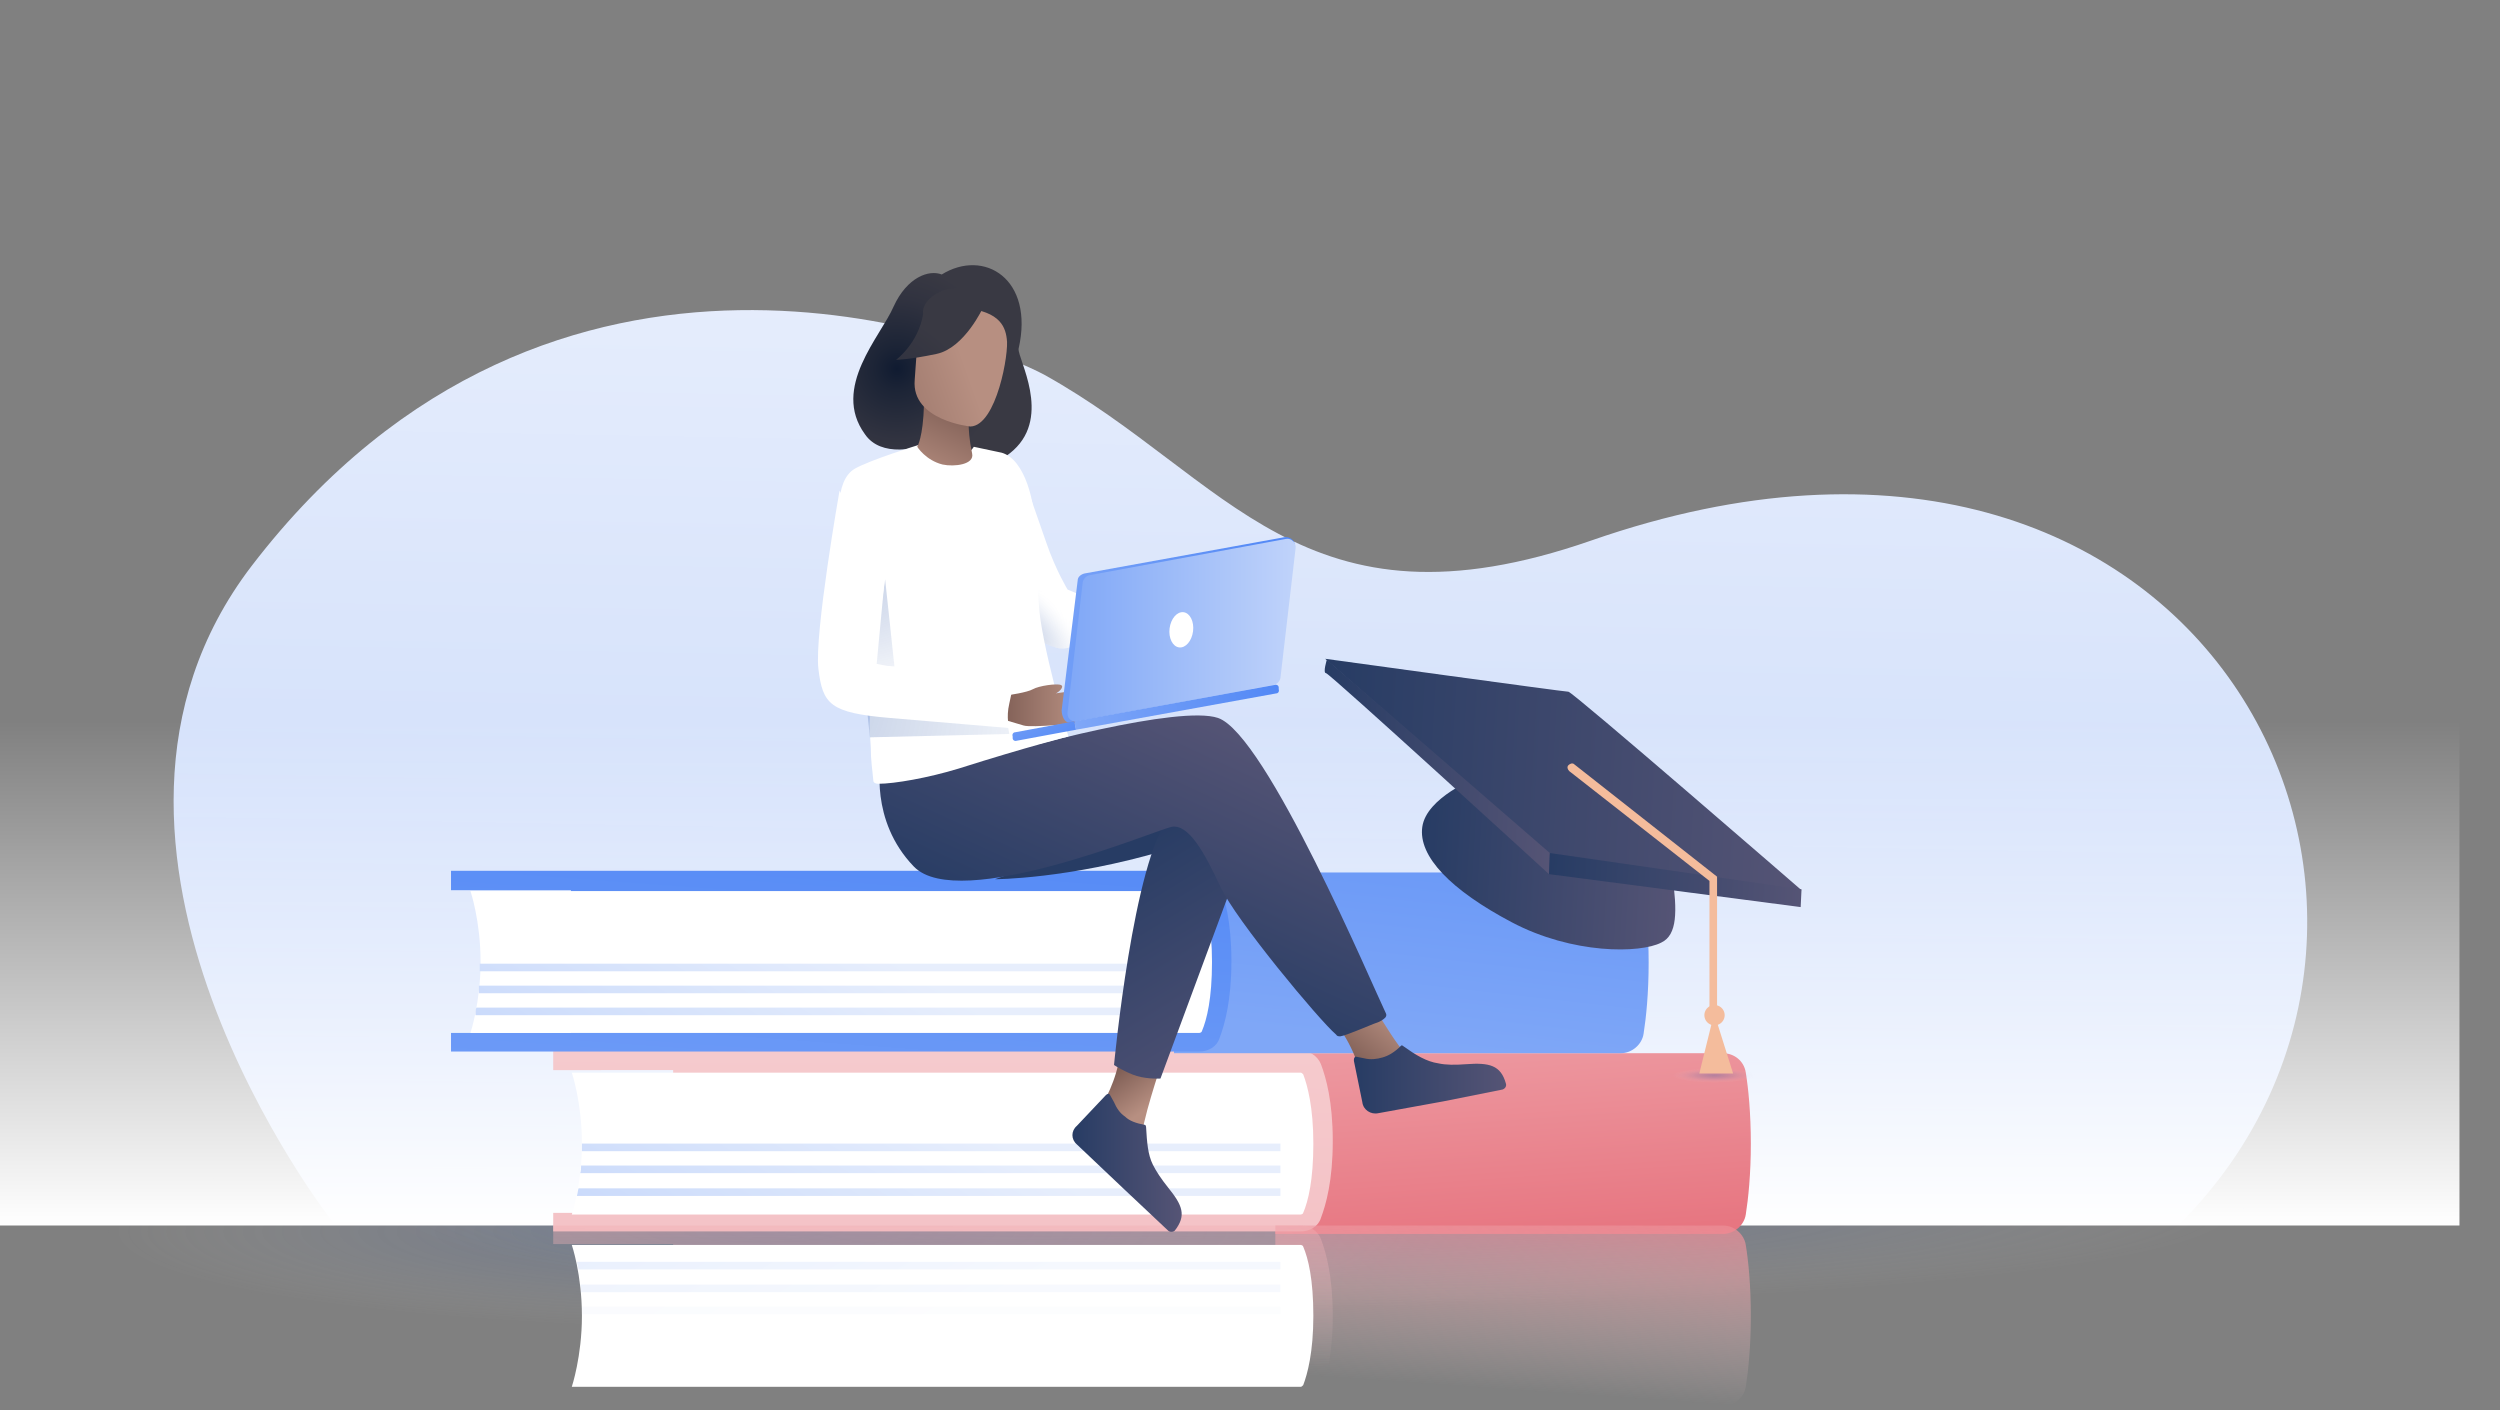 <svg width="296" height="167" viewBox="0 0 296 167" fill="none" xmlns="http://www.w3.org/2000/svg"><rect x="0" y="0" width="296" height="167" fill="#808080" stroke="none"/><g clip-path="url(#clip0)"><path opacity=".9" d="M204.4 145.9c0-8.1-51-14.6-114-14.6s-114 6.5-114 14.6 51 14.6 114 14.6 114-6.5 114-14.6z" fill="url(#paint0_radial)"/><path opacity=".9" d="M316.7 143.6c0-7.8-72.1-14.2-160.9-14.2-88.8 0-161 6.3-161 14.2 0 7.8 72.1 14.2 160.9 14.2 88.8 0 161-6.4 161-14.2z" fill="url(#paint1_radial)"/><path d="M258.2 144.8l-218.8-.1s-35-44.5-9.6-77.7c35.8-46.7 86.7-26.5 93.9-22.6 21.7 12.1 30.5 31.5 64.7 19.6 72.9-25.4 106.5 43.7 69.8 80.8z" fill="url(#paint2_linear)"/><path d="M291.2 84.8H-21.7v60.3h312.9V84.8z" fill="url(#paint3_linear)"/><path d="M151 124.7h53c1.3 0 2.5.9 2.7 2.3.3 1.8.6 4.8.6 8.4 0 3.6-.3 6.5-.6 8.4-.2 1.3-1.4 2.3-2.7 2.3h-53v-21.4z" fill="url(#paint4_linear)"/><path d="M65.5 145.9v-2.3h14.2v-16.9H65.5v-2.3H154c1 0 2 .6 2.4 1.6.6 1.6 1.4 4.4 1.4 9.1 0 4.7-.8 7.5-1.4 9.1-.3 1-1.3 1.6-2.4 1.6H65.5v.1z" fill="url(#paint5_linear)"/><path d="M154 143.8H67.7s1.2-3.6 1.2-8.4c0-4.9-1.2-8.4-1.2-8.4H154c.1 0 .2.1.3.2.5 1.3 1.2 3.9 1.2 8.2 0 4.3-.6 6.8-1.2 8.2 0 .1-.2.2-.3.2z" fill="#fff"/><path d="M68.3 141.6h83.3v-.9H68.5c-.1.3-.1.6-.2.9z" fill="url(#paint6_linear)"/><path d="M68.7 138.9h82.9v-.9H68.8c0 .4 0 .6-.1.9z" fill="url(#paint7_linear)"/><path d="M68.9 136.3h82.7v-.9H68.9v.9z" fill="url(#paint8_linear)"/><path d="M139 103.3h52.9c1.3 0 2.5.9 2.7 2.3.3 1.8.6 4.8.6 8.4 0 3.6-.3 6.5-.6 8.4-.2 1.3-1.4 2.3-2.7 2.3H139v-21.4z" fill="url(#paint9_linear)"/><path d="M53.4 122.3h14.2v-16.9H53.4v-2.3H142c1 0 2 .6 2.4 1.6.6 1.6 1.4 4.4 1.4 9.1 0 4.7-.8 7.5-1.4 9.1-.3 1-1.3 1.6-2.4 1.6H53.4v-2.2z" fill="url(#paint10_linear)"/><path d="M142 122.3H55.7s1.2-3.6 1.2-8.4c0-4.9-1.2-8.4-1.2-8.4H142c.1 0 .2.1.3.2.5 1.3 1.2 3.9 1.2 8.2 0 4.3-.6 6.8-1.2 8.2 0 .1-.2.2-.3.2z" fill="#fff"/><path d="M56.3 120.2h83.3v-.9H56.4c-.1.3-.1.6-.1.9z" fill="url(#paint11_linear)"/><path d="M56.7 117.6h82.9v-.9H56.7v.9z" fill="url(#paint12_linear)"/><path d="M56.8 115h82.7v-.9H56.8v.9z" fill="url(#paint13_linear)"/><path d="M151 145.1h53c1.3 0 2.5 1 2.7 2.3.3 1.8.6 4.8.6 8.4 0 3.6-.3 6.5-.6 8.4-.2 1.3-1.4 2.3-2.7 2.3h-53v-21.4z" fill="url(#paint14_linear)"/><path d="M65.5 145.1H154c1 0 2 .6 2.4 1.6.6 1.6 1.4 4.4 1.4 9.1 0 4.7-.8 7.5-1.4 9.1-.4 1-1.3 1.6-2.4 1.6H65.5v-2.3h14.2v-16.9H65.5v-2.2z" fill="url(#paint15_linear)"/><path d="M154 147.4c.1 0 .3.1.3.2.6 1.4 1.2 3.9 1.2 8.2 0 4.3-.7 6.9-1.2 8.2-.1.1-.2.2-.3.2H67.7s1.2-3.6 1.2-8.4c0-4.9-1.2-8.4-1.2-8.4H154z" fill="#fff"/><path opacity=".4" d="M68.5 150.3h83.1v-.9H68.3c.1.3.1.6.2.9z" fill="url(#paint16_linear)"/><path opacity=".3" d="M68.8 153h82.8v-.9H68.7c.1.3.1.6.1.9z" fill="url(#paint17_linear)"/><path opacity=".1" d="M68.9 155.6h82.7v-.9H68.9v.9z" fill="url(#paint18_linear)"/><path d="M179 109.2c-7.2-3.8-11.1-7.8-10.6-11.3.5-3.5 6.4-5.8 6.4-5.8l23.2 11.5c.6 4.3.6 7.1-1.3 8-2.5 1.3-10.5 1.4-17.7-2.4z" fill="url(#paint19_linear)"/><path d="M156.9 78l28.2 24.7 28.2 2.7s-27.1-23.5-27.6-23.5-28.8-3.9-28.8-3.9z" fill="url(#paint20_linear)"/><path d="M157.1 78.1s-.5 1.6-.1 1.6 26.4 23.8 26.4 23.8l.1-2.5-26.4-22.9z" fill="url(#paint21_linear)"/><path d="M213.2 107.4l.1-2.1-29.8-4.3-.1 2.5 29.8 3.9z" fill="url(#paint22_linear)"/><path d="M117.8 104.1s8.6 0 20.1-3.4c11.4-3.3 3.9-5.2 3.9-5.2l-24 8.6z" fill="url(#paint23_linear)"/><path d="M121.1 56.3s1.7 4.8 2.8 8c1.1 3.2 2.5 5.5 2.5 5.5s9.4 4.1 9.9 3.3c0 0 2 1.9 3.1 1 0 0-6-6.4-8.3-2-1.4 2.8-3.9 5.2-6 4.6-7.4-2.2-6.1-9-6.1-9l2.1-11.4z" fill="#fff"/><path opacity=".9" d="M131.1 72.1c-1.4 2.8-3.9 5.2-6 4.6-7.4-2.2-6.1-9-6.1-9l2.1-11.4s1.7 4.8 2.8 8c1.1 3.2 2.5 5.5 2.5 5.5.6-.1 4.7 2.3 4.7 2.3z" fill="url(#paint24_radial)"/><path d="M110.8 52.2c4.2-2 4.7 5.2 9.2 1.1 4.5-4.1.5-10.8.6-12 1.9-8.3-4.1-11.9-9.1-8.8-1.5-.6-4.1.3-5.7 3.8-1.5 3.5-7.4 9.6-3.4 15.1 1.9 2.8 6.3 1.8 8.4.8z" fill="url(#paint25_radial)"/><path d="M161.7 117.5s3.9 7 5.3 7.8c1.4.8.1 0 .1 0s-2.7 3.3-6.1 1.4c0 0-1.1-3.9-3.5-6.2-2.4-2.3 4.2-3 4.2-3z" fill="url(#paint26_linear)"/><path d="M170.9 130.4l7-1.4c.3-.1.5-.4.4-.7-.6-2.2-2-2.5-4.7-2.3-1.3.1-2.4.1-3.3-.1-1.4-.2-2.7-1-4.1-2 0 0-.2-.2-.3-.1-.8.8-1.5 1.2-2.2 1.4-.7.2-1.4.3-2.2.1l-1-.2c-.2.1-.2.3-.2.5l1 4.9c.1.9 1 1.5 1.9 1.3l7.7-1.4z" fill="url(#paint27_linear)"/><path d="M137.5 126s-2.5 7.4-2.3 8.9c.3 1.5-.4 0-.4 0s-3.6-.4-4.3-4.1c0 0 1.8-2.9 2.1-6.1.4-3.2 4.9 1.3 4.9 1.3z" fill="url(#paint28_linear)"/><path d="M146.8 102.3l-9.4 25.4s-1.4.1-2.8-.3c-1.3-.4-2.7-1.3-2.7-1.3s2.3-24.4 6.6-29.4c4.2-5.1 8.3 5.6 8.3 5.6z" fill="url(#paint29_linear)"/><path d="M109.2 90s2 1.5 4.6.7c7.9-2.5 25.9-7.2 30.4-5.7 5.7 1.9 18.3 31.7 19.9 35 .1.2 0 .4-.1.5-.2.2-.6.5-1.3.7-.8.3-3.3 1.4-4 1.5-.2 0-.4 0-.5-.2-2-1.7-11.9-13.6-13.7-17.5-1.9-4.1-3.8-7.5-5.8-7.1-1.9.4-25.2 10.2-30.5 4.7-5.3-5.5-3.9-12.5-3.9-12.5l4.9-.1z" fill="url(#paint30_linear)"/><path d="M103.1 88.5c0 1.6.2 2.7.3 3.9 0 .3.3.4.6.4 1.9 0 5.9-.7 9.5-1.8 8.2-2.6 13-3.8 13-3.8S123.2 76 123 71.5c-.2-2.8-.6-5.1-.5-8.9.1-2.9-1.1-8.2-3.9-9l-3.3-.7c-1.8 2.8-6.6-.2-6.6-.2s-5.8 1.8-7.5 2.8c-4.8 2.8.8 19.8 1.8 29.5-.1 1.5 0 1.6.1 3.5z" fill="#fff"/><path d="M133.2 140.9l5.1 4.8c.2.2.6.2.8 0 1.4-1.8.9-3-.8-5.1-.8-1-1.4-1.9-1.8-2.7-.6-1.2-.7-2.7-.8-4.4 0 0 0-.2-.1-.3-1.1-.2-1.9-.5-2.4-1-.6-.4-1-1-1.3-1.7l-.5-.9c-.2-.2-.4 0-.5.1l-3.4 3.6c-.7.6-.7 1.6 0 2.2l5.7 5.4c-.1-.1 0 0 0 0z" fill="url(#paint31_linear)"/><path d="M114.8 48.6s-.4 1.8.3 5.1c.3 1.3-2.1 1.6-3.5 1.3-2-.5-3-2.1-3-2.1s.7-1.1.8-5c0-3.9 5.4.7 5.4.7z" fill="url(#paint32_linear)"/><path d="M114.9 50.5s-7-.7-6.6-5.5c.4-4.8 0-8.8 4.9-8.6 5 .2 5.8 2.1 6 3.7.3 1.6-1.2 10.3-4.3 10.4z" fill="url(#paint33_linear)"/><path d="M116.4 36.4s-2.2 4.8-5.5 5.5c-3.3.7-4.8.7-4.8.7s2.6-1.9 3.2-5.4c-.4-2.4 5.3-5.1 7.1-.8z" fill="url(#paint34_radial)"/><path opacity=".9" d="M104.8 68.6s-1.4 9.3-1.3 9.5v.1c0 .4.4.6.8.6l1.6.1-1.1-10.3z" fill="url(#paint35_radial)"/><path d="M119.4 82.3s2.2-.3 2.9-.7c.7-.4 2.8-.7 3.3-.5.5.2-.3.9-.6 1-.7.2-1.4.2-1.4.2s3.3-.5 3.7-.5c.4.1.5 3.8.5 3.8s-5.6.6-6.6.3-2.7-.8-2.7-.8l.9-2.8z" fill="url(#paint36_linear)"/><path d="M126.7 85.5l23.9-4.6c.4-.1.8-.4.8-.8l1.9-15.4c.1-.6-.5-1.2-1.2-1.1l-23.7 4.3c-.4.1-.8.4-.8.8l-1.9 15.4c0 .7.4 1.6 1 1.4z" fill="url(#paint37_linear)"/><path d="M127.5 85.4l23.3-4.3c.4-.1.7-.4.8-.8l1.8-15.4c.1-.6-.5-1.2-1.1-1.1L129 68.1c-.4.1-.7.4-.8.8l-1.8 15.4c-.1.7.4 1.2 1.1 1.1z" fill="url(#paint38_linear)"/><path d="M127.4 86.4l23.7-4.3c.2 0 .4-.2.3-.5v-.2c0-.2-.2-.4-.5-.3l-23.7 4.3.2 1z" fill="url(#paint39_linear)"/><path d="M120.4 87.7l7-1.3-.2-1-7 1.3c-.2 0-.4.2-.3.5v.2c0 .2.2.4.5.3z" fill="url(#paint40_linear)"/><path d="M141.257 74.745c.146-1.15-.358-2.162-1.125-2.26-.767-.096-1.507.758-1.653 1.908-.146 1.15.358 2.162 1.125 2.26.767.097 1.507-.757 1.653-1.908z" fill="#fff"/><path d="M102.6 83.5l.4 3.8 16.5-.4-.3-1.7-16.6-1.7z" fill="url(#paint41_radial)"/><path d="M203 128.5c3.976 0 7.2-.537 7.2-1.2 0-.663-3.224-1.2-7.2-1.2s-7.2.537-7.2 1.2c0 .663 3.224 1.2 7.2 1.2z" fill="url(#paint42_radial)"/><path d="M202.9 120.7c-.3 0-.5-.2-.5-.5v-15.9l-16.6-13c-.2-.2-.3-.5-.1-.7.2-.2.5-.3.7-.1l16.9 13.3v16.4c.1.3-.1.5-.4.5z" fill="#F4BC9C"/><path d="M203 121.4a1.2 1.2 0 100-2.4 1.2 1.2 0 000 2.4z" fill="#F4BC9C"/><path d="M202.9 120.2l-1.7 6.9h4l-2.2-7" fill="#F4BC9C"/><path d="M99.4 58.1s-3 17-2.5 21.1c.5 4.2 1.4 5.2 8.4 5.8 7 .6 14.2 1.2 14.2 1.2s-.4-1.2 0-2.9l.3-1.4-16-3.3 1-10.6" fill="#fff"/></g><defs><linearGradient id="paint26_linear" x1="159.747" y1="125.538" x2="164.54" y2="119.604" gradientUnits="userSpaceOnUse"><stop stop-color="#7F5E55"/><stop offset="1" stop-color="#B78F81"/></linearGradient><linearGradient id="paint18_linear" x1="117.342" y1="166.942" x2="91.649" y2="124.238" gradientUnits="userSpaceOnUse"><stop offset=".179" stop-color="#E7EEFC"/><stop offset=".675" stop-color="#D1DFFB"/><stop offset="1" stop-color="#C0D3FA"/></linearGradient><linearGradient id="paint3_linear" x1="134.749" y1="145.31" x2="134.749" y2="85.277" gradientUnits="userSpaceOnUse"><stop stop-color="#fff"/><stop offset="1" stop-color="#fff" stop-opacity="0"/></linearGradient><linearGradient id="paint4_linear" x1="179.652" y1="146.485" x2="175.149" y2="82.212" gradientUnits="userSpaceOnUse"><stop stop-color="#E77681"/><stop offset=".999" stop-color="#F7D5D7"/></linearGradient><linearGradient id="paint5_linear" x1="111.177" y1="370.29" x2="111.675" y2="91.933" gradientUnits="userSpaceOnUse"><stop stop-color="#E77681"/><stop offset=".999" stop-color="#F7D5D7"/></linearGradient><linearGradient id="paint6_linear" x1="119.52" y1="125.401" x2="93.828" y2="168.105" gradientUnits="userSpaceOnUse"><stop offset=".179" stop-color="#E7EEFC"/><stop offset=".675" stop-color="#D1DFFB"/><stop offset="1" stop-color="#C0D3FA"/></linearGradient><linearGradient id="paint7_linear" x1="118.473" y1="124.773" x2="92.782" y2="167.475" gradientUnits="userSpaceOnUse"><stop offset=".179" stop-color="#E7EEFC"/><stop offset=".675" stop-color="#D1DFFB"/><stop offset="1" stop-color="#C0D3FA"/></linearGradient><linearGradient id="paint8_linear" x1="117.342" y1="124.091" x2="91.649" y2="166.794" gradientUnits="userSpaceOnUse"><stop offset=".179" stop-color="#E7EEFC"/><stop offset=".675" stop-color="#D1DFFB"/><stop offset="1" stop-color="#C0D3FA"/></linearGradient><linearGradient id="paint9_linear" x1="171.245" y1="74.028" x2="165.611" y2="123.584" gradientUnits="userSpaceOnUse"><stop stop-color="#5288F6"/><stop offset=".999" stop-color="#7FA7F7"/></linearGradient><linearGradient id="paint10_linear" x1="100.703" y1="93.946" x2="96.321" y2="153.121" gradientUnits="userSpaceOnUse"><stop stop-color="#5288F6"/><stop offset=".999" stop-color="#7FA7F7"/></linearGradient><linearGradient id="paint11_linear" x1="107.447" y1="104.029" x2="81.758" y2="146.731" gradientUnits="userSpaceOnUse"><stop offset=".179" stop-color="#E7EEFC"/><stop offset=".675" stop-color="#D1DFFB"/><stop offset="1" stop-color="#C0D3FA"/></linearGradient><linearGradient id="paint12_linear" x1="106.402" y1="103.399" x2="80.709" y2="146.103" gradientUnits="userSpaceOnUse"><stop offset=".179" stop-color="#E7EEFC"/><stop offset=".675" stop-color="#D1DFFB"/><stop offset="1" stop-color="#C0D3FA"/></linearGradient><linearGradient id="paint13_linear" x1="105.296" y1="102.733" x2="79.602" y2="145.438" gradientUnits="userSpaceOnUse"><stop offset=".179" stop-color="#E7EEFC"/><stop offset=".675" stop-color="#D1DFFB"/><stop offset="1" stop-color="#C0D3FA"/></linearGradient><linearGradient id="paint14_linear" x1="180.203" y1="136.688" x2="178.242" y2="164.671" gradientUnits="userSpaceOnUse"><stop stop-color="#E77681"/><stop offset=".996" stop-color="#F7D5D7" stop-opacity="0"/></linearGradient><linearGradient id="paint15_linear" x1="111.421" y1="56.976" x2="111.673" y2="198.265" gradientUnits="userSpaceOnUse"><stop offset=".458" stop-color="#E77681"/><stop offset=".744" stop-color="#F7D5D7" stop-opacity="0"/></linearGradient><linearGradient id="paint16_linear" x1="119.52" y1="165.631" x2="93.828" y2="122.928" gradientUnits="userSpaceOnUse"><stop offset=".179" stop-color="#E7EEFC"/><stop offset=".675" stop-color="#D1DFFB"/><stop offset="1" stop-color="#C0D3FA"/></linearGradient><linearGradient id="paint17_linear" x1="118.473" y1="166.26" x2="92.782" y2="123.558" gradientUnits="userSpaceOnUse"><stop offset=".179" stop-color="#E7EEFC"/><stop offset=".675" stop-color="#D1DFFB"/><stop offset="1" stop-color="#C0D3FA"/></linearGradient><linearGradient id="paint2_linear" x1="145.592" y1="168.154" x2="148.153" y2="29.878" gradientUnits="userSpaceOnUse"><stop stop-color="#C0D3FA"/><stop offset="1" stop-color="#E7EEFC"/></linearGradient><linearGradient id="paint19_linear" x1="168.179" y1="101.372" x2="198.649" y2="103.191" gradientUnits="userSpaceOnUse"><stop stop-color="#273C64"/><stop offset=".998" stop-color="#555475"/></linearGradient><linearGradient id="paint20_linear" x1="156.213" y1="89.972" x2="213.958" y2="93.42" gradientUnits="userSpaceOnUse"><stop stop-color="#273C64"/><stop offset=".998" stop-color="#555475"/></linearGradient><linearGradient id="paint21_linear" x1="156.213" y1="89.972" x2="184.069" y2="91.635" gradientUnits="userSpaceOnUse"><stop stop-color="#273C64"/><stop offset=".998" stop-color="#555475"/></linearGradient><linearGradient id="paint23_linear" x1="134.814" y1="92.606" x2="142.81" y2="75.234" gradientUnits="userSpaceOnUse"><stop stop-color="#273C64"/><stop offset=".998" stop-color="#555475"/></linearGradient><linearGradient id="paint22_linear" x1="183.372" y1="103.307" x2="213.297" y2="105.094" gradientUnits="userSpaceOnUse"><stop stop-color="#273C64"/><stop offset=".998" stop-color="#555475"/></linearGradient><linearGradient id="paint27_linear" x1="160.242" y1="127.925" x2="178.331" y2="127.925" gradientUnits="userSpaceOnUse"><stop stop-color="#273C64"/><stop offset=".998" stop-color="#555475"/></linearGradient><linearGradient id="paint28_linear" x1="132.431" y1="126.609" x2="135.729" y2="131.26" gradientUnits="userSpaceOnUse"><stop stop-color="#7F5E55"/><stop offset="1" stop-color="#B78F81"/></linearGradient><linearGradient id="paint29_linear" x1="131.074" y1="100.506" x2="149.208" y2="129.997" gradientUnits="userSpaceOnUse"><stop stop-color="#273C64"/><stop offset=".998" stop-color="#555475"/></linearGradient><linearGradient id="paint30_linear" x1="129.836" y1="114.943" x2="143.827" y2="84.542" gradientUnits="userSpaceOnUse"><stop stop-color="#273C64"/><stop offset=".998" stop-color="#555475"/></linearGradient><linearGradient id="paint31_linear" x1="126.958" y1="137.676" x2="139.843" y2="137.676" gradientUnits="userSpaceOnUse"><stop stop-color="#273C64"/><stop offset=".998" stop-color="#555475"/></linearGradient><linearGradient id="paint32_linear" x1="113.578" y1="47.894" x2="109.178" y2="57.06" gradientUnits="userSpaceOnUse"><stop stop-color="#7F5E55"/><stop offset="1" stop-color="#B78F81"/></linearGradient><linearGradient id="paint33_linear" x1="94.599" y1="50.15" x2="114.281" y2="43.135" gradientUnits="userSpaceOnUse"><stop stop-color="#7F5E55"/><stop offset="1" stop-color="#B78F81"/></linearGradient><linearGradient id="paint36_linear" x1="118.336" y1="83.5" x2="127.691" y2="83.5" gradientUnits="userSpaceOnUse"><stop stop-color="#7F5E55"/><stop offset="1" stop-color="#B78F81"/></linearGradient><linearGradient id="paint37_linear" x1="147.162" y1="77.46" x2="121.103" y2="67.812" gradientUnits="userSpaceOnUse"><stop stop-color="#5288F6"/><stop offset=".999" stop-color="#7FA7F7"/></linearGradient><linearGradient id="paint38_linear" x1="126.337" y1="74.609" x2="153.391" y2="74.609" gradientUnits="userSpaceOnUse"><stop stop-color="#7FA7F7"/><stop offset="1" stop-color="#C0D3FA"/></linearGradient><linearGradient id="paint39_linear" x1="151.405" y1="81.697" x2="127.298" y2="86.103" gradientUnits="userSpaceOnUse"><stop stop-color="#5288F6"/><stop offset=".999" stop-color="#7FA7F7"/></linearGradient><linearGradient id="paint40_linear" x1="125.516" y1="89.783" x2="120.253" y2="81.073" gradientUnits="userSpaceOnUse"><stop stop-color="#5288F6"/><stop offset=".999" stop-color="#7FA7F7"/></linearGradient><radialGradient id="paint35_radial" cx="0" cy="0" r="1" gradientUnits="userSpaceOnUse" gradientTransform="translate(102.579 68.78) scale(27.462)"><stop stop-color="#385FAB" stop-opacity=".3"/><stop offset=".104" stop-color="#3C62AD" stop-opacity=".255"/><stop offset=".202" stop-color="#476BB1" stop-opacity=".212"/><stop offset=".297" stop-color="#5A7AB9" stop-opacity=".17"/><stop offset=".39" stop-color="#7590C5" stop-opacity=".129"/><stop offset=".483" stop-color="#97ACD3" stop-opacity=".088"/><stop offset=".575" stop-color="#C1CEE5" stop-opacity=".048"/><stop offset=".664" stop-color="#F2F5FA" stop-opacity=".01"/><stop offset=".685" stop-color="#fff" stop-opacity="0"/></radialGradient><radialGradient id="paint1_radial" cx="0" cy="0" r="1" gradientUnits="userSpaceOnUse" gradientTransform="matrix(161.024 0 0 16.498 155.766 143.49)"><stop stop-color="#385FAB" stop-opacity=".3"/><stop offset=".102" stop-color="#3C62AC" stop-opacity=".255"/><stop offset=".198" stop-color="#476BB1" stop-opacity=".213"/><stop offset=".291" stop-color="#597AB9" stop-opacity=".172"/><stop offset=".383" stop-color="#728DC3" stop-opacity=".132"/><stop offset=".474" stop-color="#92A7D0" stop-opacity=".092"/><stop offset=".564" stop-color="#BAC8E1" stop-opacity=".053"/><stop offset=".652" stop-color="#EBEEF5" stop-opacity=".014"/><stop offset=".685" stop-color="#fff" stop-opacity="0"/></radialGradient><radialGradient id="paint0_radial" cx="0" cy="0" r="1" gradientUnits="userSpaceOnUse" gradientTransform="matrix(114.05 0 0 17.006 90.423 145.817)"><stop stop-color="#385FAB" stop-opacity=".3"/><stop offset=".102" stop-color="#3C62AC" stop-opacity=".255"/><stop offset=".198" stop-color="#476BB1" stop-opacity=".213"/><stop offset=".291" stop-color="#597AB9" stop-opacity=".172"/><stop offset=".383" stop-color="#728DC3" stop-opacity=".132"/><stop offset=".474" stop-color="#92A7D0" stop-opacity=".092"/><stop offset=".564" stop-color="#BAC8E1" stop-opacity=".053"/><stop offset=".652" stop-color="#EBEEF5" stop-opacity=".014"/><stop offset=".685" stop-color="#fff" stop-opacity="0"/></radialGradient><radialGradient id="paint24_radial" cx="0" cy="0" r="1" gradientUnits="userSpaceOnUse" gradientTransform="rotate(45 -28.682 183.739) scale(15.428 6.34)"><stop stop-color="#385FAB" stop-opacity=".3"/><stop offset=".104" stop-color="#3C62AD" stop-opacity=".255"/><stop offset=".202" stop-color="#476BB1" stop-opacity=".212"/><stop offset=".297" stop-color="#5A7AB9" stop-opacity=".17"/><stop offset=".39" stop-color="#7590C5" stop-opacity=".129"/><stop offset=".483" stop-color="#97ACD3" stop-opacity=".088"/><stop offset=".575" stop-color="#C1CEE5" stop-opacity=".048"/><stop offset=".664" stop-color="#F2F5FA" stop-opacity=".01"/><stop offset=".685" stop-color="#fff" stop-opacity="0"/></radialGradient><radialGradient id="paint25_radial" cx="0" cy="0" r="1" gradientUnits="userSpaceOnUse" gradientTransform="translate(106.2 43.654) scale(12.216)"><stop stop-color="#101B31"/><stop offset=".213" stop-color="#1C2436"/><stop offset=".688" stop-color="#313340"/><stop offset=".998" stop-color="#393943"/></radialGradient><radialGradient id="paint34_radial" cx="0" cy="0" r="1" gradientUnits="userSpaceOnUse" gradientTransform="translate(100.226 53.104) scale(17.173)"><stop stop-color="#101B31"/><stop offset=".213" stop-color="#1C2436"/><stop offset=".688" stop-color="#313340"/><stop offset=".998" stop-color="#393943"/></radialGradient><radialGradient id="paint41_radial" cx="0" cy="0" r="1" gradientUnits="userSpaceOnUse" gradientTransform="translate(96.69 83.579) scale(59.968)"><stop stop-color="#385FAB" stop-opacity=".3"/><stop offset=".104" stop-color="#3C62AD" stop-opacity=".255"/><stop offset=".202" stop-color="#476BB1" stop-opacity=".212"/><stop offset=".297" stop-color="#5A7AB9" stop-opacity=".17"/><stop offset=".39" stop-color="#7590C5" stop-opacity=".129"/><stop offset=".483" stop-color="#97ACD3" stop-opacity=".088"/><stop offset=".575" stop-color="#C1CEE5" stop-opacity=".048"/><stop offset=".664" stop-color="#F2F5FA" stop-opacity=".01"/><stop offset=".685" stop-color="#fff" stop-opacity="0"/></radialGradient><radialGradient id="paint42_radial" cx="0" cy="0" r="1" gradientUnits="userSpaceOnUse" gradientTransform="matrix(7.223 0 0 1.247 202.981 127.332)"><stop stop-color="#385FAB" stop-opacity=".3"/><stop offset=".104" stop-color="#3C62AD" stop-opacity=".255"/><stop offset=".202" stop-color="#476BB1" stop-opacity=".212"/><stop offset=".297" stop-color="#5A7AB9" stop-opacity=".17"/><stop offset=".39" stop-color="#7590C5" stop-opacity=".129"/><stop offset=".483" stop-color="#97ACD3" stop-opacity=".088"/><stop offset=".575" stop-color="#C1CEE5" stop-opacity=".048"/><stop offset=".664" stop-color="#F2F5FA" stop-opacity=".01"/><stop offset=".685" stop-color="#fff" stop-opacity="0"/></radialGradient><clipPath id="clip0"><path fill="#fff" d="M0 0h296v167H0z"/></clipPath></defs></svg>